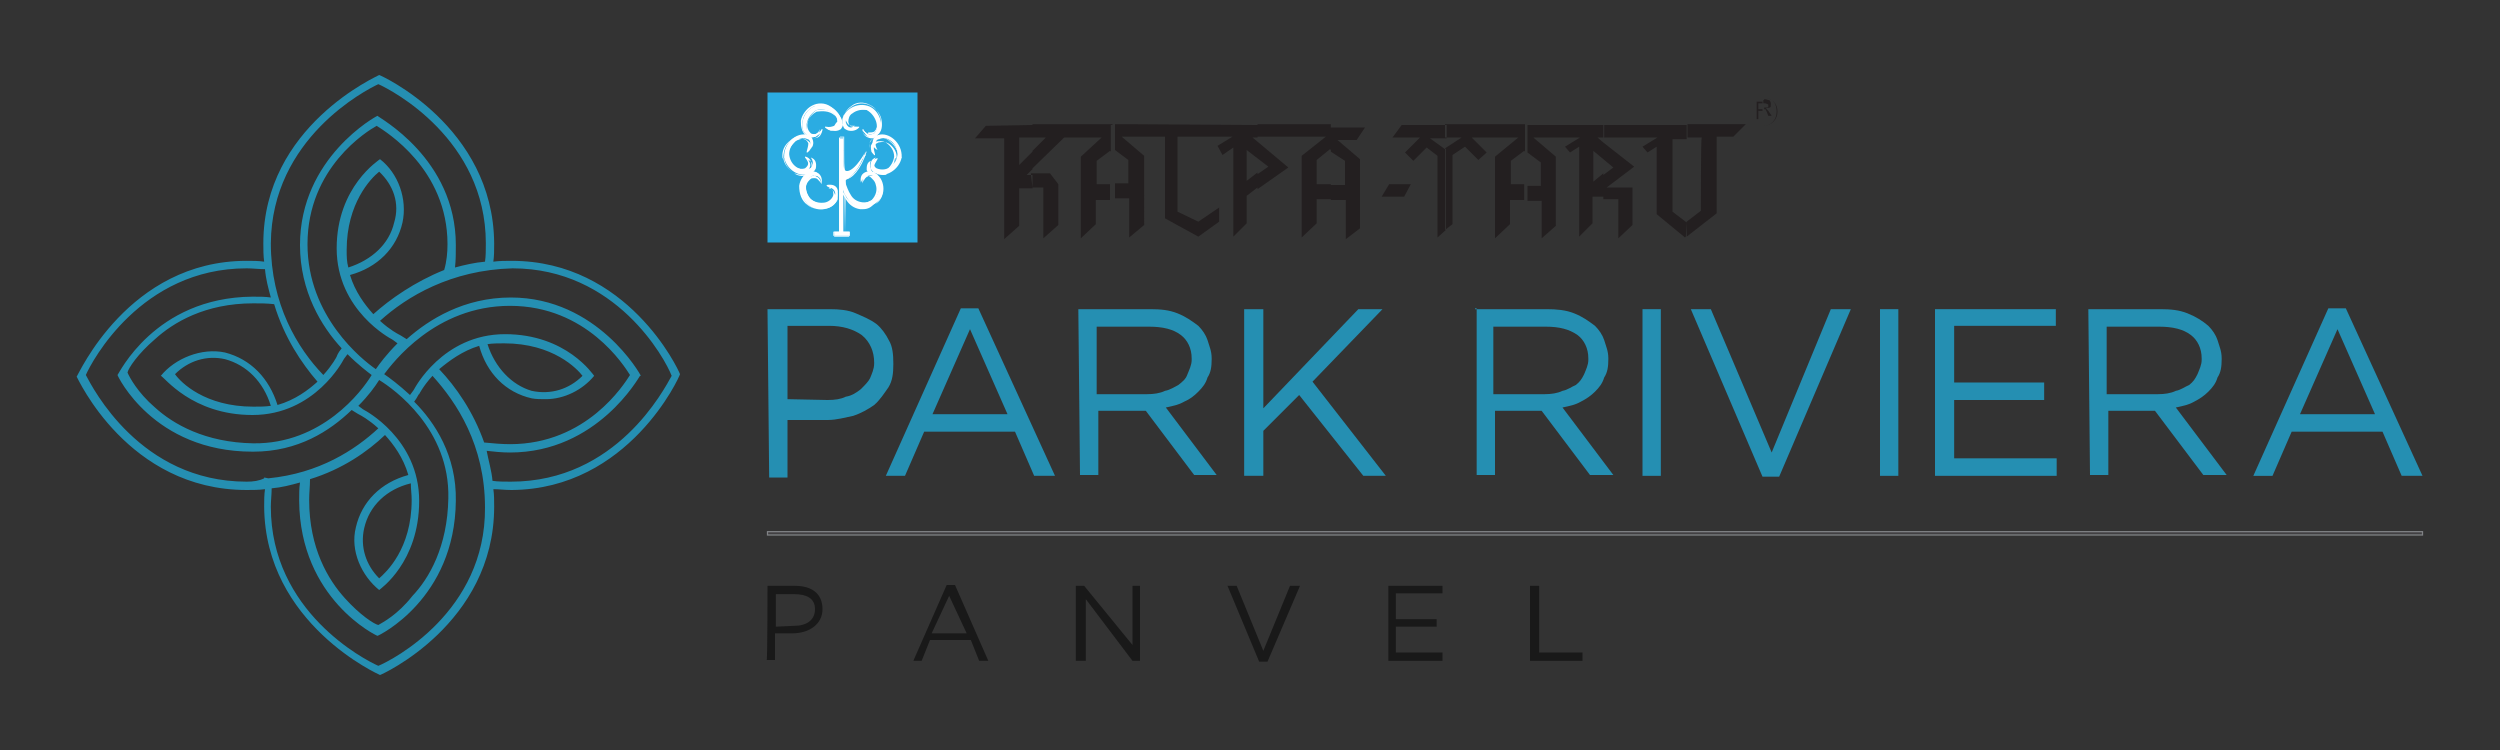 <?xml version="1.0" encoding="utf-8"?>
<!-- Generator: Adobe Illustrator 25.4.1, SVG Export Plug-In . SVG Version: 6.00 Build 0)  -->
<svg version="1.1" id="Layer_1" xmlns="http://www.w3.org/2000/svg" xmlns:xlink="http://www.w3.org/1999/xlink" x="0px" y="0px"
	 viewBox="0 0 300 90" style="enable-background:new 0 0 300 90;" xml:space="preserve">
<rect x="0" y="0" width="300" height="90" fill="#333333" stroke="none"/>
<style type="text/css">
	.st0{fill:#258FB2;}
	.st1{fill:none;stroke:#808285;stroke-width:0.15;stroke-miterlimit:10;}
	.st2{fill:#414042;stroke:#808285;stroke-width:0.15;stroke-miterlimit:10;}
	.st3{fill:#191919;}
	.st4{fill-rule:evenodd;clip-rule:evenodd;fill:#2BACE2;}
	.st5{fill-rule:evenodd;clip-rule:evenodd;fill:#FFFFFF;}
	.st6{fill:#FFFFFF;}
	.st7{fill:#231F20;}
	.st8{fill-rule:evenodd;clip-rule:evenodd;fill:#231F20;}
</style>
<g>
	<g>
		<path class="st0" d="M61.3,57.8L61.3,57.8c-0.7,0-1.6,0-2.2-0.1c-0.1-1.2-0.5-2.5-0.7-3.6c0.9,0.1,1.8,0.2,2.8,0.2
			c10.5,0,15.5-9.1,15.6-9.2h0.1c0-0.1-5.2-9.4-15.6-9.4c-5.6,0-9.8,2.6-12.5,5c-0.6-0.4-1-0.6-1-0.6s-1-0.5-2.2-1.6
			c3.2-2.9,8.5-6.1,15.9-6.3l0,0c12.4,0,18.3,10.8,19.1,12.9C79.7,46.7,74,57.8,61.3,57.8L61.3,57.8z M45.4,79.9
			c-1.6-0.7-12.9-6.5-12.9-19.1c0-0.7,0.1-1.5,0.1-2.2c1.2-0.1,2.3-0.4,3.4-0.7c-0.1,0.7-0.1,1.3-0.1,2.2
			c0.1,11.8,9.3,16.2,9.4,16.2c0.1,0,9.3-4.4,9.4-16.2c0.1-5.4-2.5-9.4-5-11.9c0.4-0.5,0.5-0.9,0.6-0.9c0,0,0.5-1,1.6-2.2
			c2.9,3.2,6.3,8.3,6.3,15.8C58.3,73.4,47.1,79.2,45.4,79.9L45.4,79.9z M29.6,57.8L29.6,57.8c-12.8,0-18.5-11.3-19.3-12.8
			c0.7-1.6,6.6-12.8,19.3-12.8l0,0c0.7,0,1.5,0.1,2.2,0.1c0.1,1.2,0.4,2.3,0.7,3.4c-0.7-0.1-1.3-0.1-2.2-0.1
			c-11.8,0.1-16.1,9.4-16.2,9.4c0,0.1,4.3,9.2,16.2,9.2h0.1c5.4,0,9.2-2.5,11.8-5c0.6,0.4,1,0.6,1,0.6s1,0.5,2.2,1.6
			c-2.8,2.6-7.1,5.4-13.2,6c-0.1,0-0.4-0.1-0.5-0.1c0,0.1,0,0.1,0,0.1C31.1,57.7,30.4,57.8,29.6,57.8L29.6,57.8z M32.5,48.7
			c-0.7,0.1-1.3,0.1-2.1,0.1c-5.8,0-8.7-2.9-9.4-3.9c1.6-1.6,3.8-2.3,6-1.8C29.6,43.8,31.6,45.8,32.5,48.7L32.5,48.7z M38.1,45.8
			c-1.1,1-2.7,2.2-4.8,2.8c-1-3.2-3.2-5.5-6.3-6.3c-2.8-0.6-6,0.7-7.7,2.8c0.4,0.1,3.7,4.7,11,4.7c7.5,0,10.9-6.6,10.9-6.6
			s0.1-0.2,0.5-0.7c1.3,1.3,2.5,2.2,2.9,2.5c-1.2,2-6,8.3-14.2,8.2c-5.8-0.1-9.6-2.3-11.8-4.3c-2.1-1.8-3.1-3.7-3.3-4.2
			c0.1-0.5,1.2-2.2,3.3-4c2.2-2,6-4.3,11.8-4.3c0.9,0,1.6,0,2.5,0.1C34.1,40.5,36.2,43.6,38.1,45.8L38.1,45.8z M49.4,60
			c0,5.9-3.1,8.7-3.9,9.4c-1.6-1.6-2.3-3.8-1.8-6c0.6-2.7,2.7-4.7,5.6-5.4C49.3,58.7,49.4,59.3,49.4,60L49.4,60z M45.4,75
			c-0.5-0.1-2.2-1.2-4-3.2c-2-2.2-4.3-6-4.3-11.8c0-0.9,0.1-1.6,0.1-2.5c3.9-1.2,6.9-3.3,9-5.3c1,1.1,2.2,2.7,2.8,4.8
			c-3.3,0.9-5.6,3.2-6.3,6.3c-0.7,2.8,0.7,5.8,2.8,7.5c0.1-0.1,4.8-3.3,4.8-10.7c0-7.5-6.6-10.9-6.6-10.9s-0.2-0.1-0.7-0.5
			c1.2-1.2,2-2.3,2.5-3.1c1.8,1.1,8.5,5.9,8.3,14.2c-0.1,5.8-2.3,9.6-4.3,11.7C47.7,73.8,45.9,74.7,45.4,75L45.4,75z M58.5,41.3
			c0.6-0.1,1.3-0.1,2-0.1c5.9,0,8.8,3.1,9.4,3.9c-1.6,1.6-3.8,2.3-6.1,1.8C61.4,46.2,59.4,44.1,58.5,41.3L58.5,41.3z M52.7,44.3
			c1.2-1,2.8-2.2,4.8-2.8c0.9,3.3,3.2,5.6,6.3,6.3c0.5,0.1,1.1,0.1,1.7,0.1c2.2,0,4.4-1.1,5.8-2.8l0,0c-0.1-0.1-3.3-5-10.7-5
			c-7.5,0-10.9,6.6-10.9,6.6s-0.1,0.2-0.5,0.7c-1.3-1.2-2.5-2.1-3.1-2.5c1-1.3,6.1-8.2,15.1-8.2c9.2,0,13.7,7.2,14.4,8.3
			c-0.7,1.1-5.2,8.3-14.4,8.3c-1,0-2.1-0.1-3.1-0.2C56.8,49.4,54.7,46.4,52.7,44.3L52.7,44.3z M41.6,30c0-5.6,2.9-8.6,3.9-9.4
			c1.7,1.6,2.5,3.8,1.8,6.1c-0.6,2.6-2.7,4.5-5.5,5.4C41.6,31.4,41.6,30.7,41.6,30L41.6,30z M44.8,37.7c-1-1.1-2.2-2.7-2.8-4.7
			c3.3-0.9,5.6-3.2,6.3-6.3c0.6-2.8-0.5-5.9-2.7-7.6c-0.1,0.1-5.2,3.3-5.2,10.7c0,7.5,6.6,10.9,6.6,10.9s0.2,0.1,0.7,0.5
			c-1.3,1.3-2.2,2.5-2.6,3.1c-1.6-1.1-8.2-6.3-8.2-15c0-9.2,7.2-13.6,8.3-14.2c1.1,0.7,8.5,5.2,8.5,14.2c0,1-0.1,2.1-0.4,3.1
			C49.8,33.8,46.8,35.9,44.8,37.7L44.8,37.7z M45.4,10.1c1.6,0.7,12.9,6.6,12.9,19.1c0,0.7,0,1.6-0.1,2.2c-1.2,0.1-2.5,0.4-3.6,0.7
			c0.1-0.9,0.1-1.7,0.1-2.7c0-10.4-9.3-15.3-9.4-15.5c-0.1,0-9.3,5-9.3,15.5c0,5.6,2.6,9.8,5,12.4c-0.5,0.6-0.6,1-0.6,1
			s-0.5,1-1.6,2.2c-3.1-3.2-6.3-8.5-6.3-15.8C32.6,16.6,43.9,10.8,45.4,10.1L45.4,10.1z M81.6,44.9c-0.2-0.6-6.3-13.6-20.2-13.6l0,0
			c-0.7,0-1.5,0-2.2,0.1c0.1-0.7,0.1-1.3,0.1-2.2C59.2,15.1,45.6,9,45.5,9c-0.1,0.1-13.9,6.1-13.9,20.2c0,0.7,0,1.5,0.1,2.2
			c-0.7-0.1-1.3-0.1-2.1-0.1l0,0c-14.2,0-20.2,13.7-20.4,13.9c0.1,0.1,6.1,13.6,20.4,13.6l0,0c0.7,0,1.5,0,2.2-0.1
			c-0.1,0.7-0.1,1.3-0.1,2.1C31.8,74.9,45.6,81,45.6,81c0.1,0,13.7-6.1,13.7-20.2c0-0.7,0-1.5-0.1-2.1c0.7,0,1.3,0.1,2.2,0.1l0,0
			C75.5,58.7,81.6,45.1,81.6,44.9L81.6,44.9z"/>
	</g>
	<g>
		<g>
			<line class="st1" x1="92.1" y1="64.1" x2="246" y2="64.1"/>
			<rect x="92.1" y="63.8" class="st2" width="198.6" height="0.4"/>
		</g>
		<g>
			<g>
				<path class="st0" d="M99.3,48c0.9,0,1.6-0.1,2.2-0.4c0.7-0.1,1.3-0.5,1.8-0.9c0.5-0.5,0.9-0.9,1.1-1.3c0.2-0.5,0.5-1.1,0.5-1.8
					v-0.1c0-1.3-0.5-2.5-1.5-3.3c-1-0.7-2.3-1.1-3.9-1.1h-5v8.8L99.3,48L99.3,48z M92.1,37.1h7.5c1.1,0,2.2,0.1,3.1,0.5
					s1.7,0.7,2.5,1.3c0.6,0.5,1.1,1.2,1.5,2c0.4,0.7,0.5,1.6,0.5,2.7v0.1c0,1.1-0.1,2-0.6,2.8c-0.5,0.7-1,1.5-1.7,2.1
					c-0.7,0.5-1.6,1-2.5,1.3c-1,0.2-2,0.5-3.1,0.5h-4.8v6.9h-2.2L92.1,37.1L92.1,37.1z"/>
				<path class="st0" d="M120.9,49.7l-4.5-10.2l-4.5,10.2H120.9z M115.3,37h2.1l9.2,20.1h-2.5l-2.3-5.3h-10.9l-2.3,5.3h-2.3
					L115.3,37z"/>
				<path class="st0" d="M137.7,47.3c0.7,0,1.5-0.1,2.1-0.4c0.6-0.1,1.2-0.5,1.6-0.7c0.5-0.4,0.9-0.7,1.1-1.3
					c0.2-0.5,0.5-1.1,0.5-1.7V43c0-1.2-0.5-2.2-1.3-2.8c-0.9-0.7-2.2-1-3.8-1h-6.3v8.1C131.6,47.3,137.7,47.3,137.7,47.3z
					 M129.4,37.1h8.6c1.3,0,2.3,0.1,3.3,0.5c1,0.4,1.7,0.9,2.5,1.5c0.5,0.5,0.9,1.1,1.1,1.7c0.2,0.7,0.5,1.3,0.5,2.2v0.1
					c0,0.9-0.1,1.6-0.5,2.2c-0.2,0.7-0.6,1.2-1.1,1.7s-1,0.9-1.7,1.2c-0.7,0.4-1.3,0.5-2.2,0.7l6.1,8.1h-2.7l-5.8-7.7h-0.1h-5.6v7.7
					h-2.2L129.4,37.1L129.4,37.1z"/>
				<polygon class="st0" points="149.3,37.1 151.6,37.1 151.6,49 163,37.1 165.9,37.1 157.5,45.8 166.3,57.1 163.6,57.1 155.9,47.4 
					151.6,51.7 151.6,57.1 149.3,57.1 				"/>
				<path class="st0" d="M185.4,47.3c0.7,0,1.5-0.1,2.1-0.4c0.6-0.1,1.1-0.5,1.6-0.7c0.5-0.4,0.7-0.7,1-1.3c0.2-0.5,0.5-1.1,0.5-1.7
					V43c0-1.2-0.5-2.2-1.3-2.8c-1-0.7-2.2-1-3.8-1h-6.3v8.1C179.3,47.3,185.4,47.3,185.4,47.3z M177,37.1h8.6c1.2,0,2.3,0.1,3.3,0.5
					c1,0.4,1.7,0.9,2.5,1.5c0.5,0.5,0.9,1.1,1.1,1.7c0.2,0.7,0.5,1.3,0.5,2.2v0.1c0,0.9-0.1,1.6-0.5,2.2c-0.2,0.7-0.6,1.2-1.1,1.7
					c-0.5,0.5-1.1,0.9-1.7,1.2c-0.7,0.4-1.3,0.5-2.2,0.7l6.1,8.1h-2.8l-5.8-7.7l0,0h-5.6v7.7h-2.2v-20H177z"/>
				<rect x="197.1" y="37.1" class="st0" width="2.2" height="20"/>
				<polygon class="st0" points="202.9,37.1 205.3,37.1 212.6,54.3 219.7,37.1 222.1,37.1 213.5,57.2 211.5,57.2 				"/>
				<rect x="225.6" y="37.1" class="st0" width="2.2" height="20"/>
				<polygon class="st0" points="232.2,37.1 246.7,37.1 246.7,39.1 234.5,39.1 234.5,45.9 245.3,45.9 245.3,48 234.5,48 234.5,55 
					246.8,55 246.8,57.1 232.2,57.1 				"/>
				<path class="st0" d="M259,47.3c0.7,0,1.5-0.1,2.1-0.4c0.6-0.1,1.1-0.5,1.6-0.7c0.5-0.4,0.7-0.7,1-1.3c0.2-0.5,0.5-1.1,0.5-1.7
					V43c0-1.2-0.5-2.2-1.3-2.8c-0.9-0.7-2.2-1-3.8-1h-6.3v8.1C252.8,47.3,259,47.3,259,47.3z M250.6,37.1h8.6c1.3,0,2.3,0.1,3.3,0.5
					c1,0.4,1.8,0.9,2.5,1.5c0.5,0.5,0.9,1.1,1.1,1.7c0.2,0.7,0.5,1.3,0.5,2.2v0.1c0,0.9-0.1,1.6-0.5,2.2c-0.2,0.7-0.6,1.2-1.1,1.7
					c-0.5,0.5-1.1,0.9-1.7,1.2c-0.7,0.4-1.3,0.5-2.2,0.7l6.1,8.1h-2.8l-5.8-7.7l0,0h-5.6v7.7h-2.2L250.6,37.1L250.6,37.1z"/>
				<path class="st0" d="M285,49.7l-4.5-10.2L276,49.7H285z M279.4,37h2.1l9.2,20.1h-2.5l-2.3-5.3H275l-2.3,5.3h-2.3L279.4,37z"/>
			</g>
		</g>
		<g>
			<path class="st3" d="M95.3,75.1c1.5,0,2.5-0.7,2.5-2l0,0c0-1.3-1-1.8-2.5-1.8h-2.2v3.9L95.3,75.1L95.3,75.1z M92.1,70.3h3.3
				c2.1,0,3.3,1,3.3,2.8l0,0c0,1.8-1.6,2.9-3.6,2.9H93v3.2h-1C92.1,79.3,92.1,70.3,92.1,70.3z"/>
			<path class="st3" d="M116,76l-2.1-4.5l-2.1,4.5H116z M113.6,70.2h1l4,9.1h-1.1l-1-2.5h-4.9l-1,2.5h-1L113.6,70.2z"/>
			<polygon class="st3" points="129.1,70.3 130.1,70.3 135.9,77.4 135.9,70.3 136.8,70.3 136.8,79.3 135.9,79.3 130.3,71.9 
				130.3,79.3 129.1,79.3 			"/>
			<polygon class="st3" points="147.3,70.3 148.4,70.3 151.6,78.1 154.8,70.3 156,70.3 152.1,79.4 151.1,79.4 			"/>
			<polygon class="st3" points="166.6,70.3 173.1,70.3 173.1,71.2 167.5,71.2 167.5,74.3 172.4,74.3 172.4,75.2 167.5,75.2 
				167.5,78.3 173.1,78.3 173.1,79.3 166.6,79.3 			"/>
			<polygon class="st3" points="183.6,70.3 184.7,70.3 184.7,78.3 189.9,78.3 189.9,79.3 183.6,79.3 			"/>
		</g>
		<g>
			<g>
				<g>
					<rect x="92.1" y="11.1" class="st4" width="18" height="18"/>
				</g>
				<g>
					<path class="st5" d="M104.4,12.8c-1.6-0.7-3.3,0.5-3.3,1.7c-0.1,0.4,0.2,0.9,0.2,0.9c0.5,0.4,1,0.4,1.5,0
						c-1,0.1-1.2-0.4-1.3-0.7c-0.1-1,1.3-1.8,2.5-1.5c1.1,0.6,1.6,2.1,0.9,2.8c-0.2,0.1-0.9,0.4-1.3-0.5c0.1,0.6,0.5,1,1,1
						c0,0,0.5-0.1,0.7-0.4C106.1,15.5,105.8,13.5,104.4,12.8z"/>
				</g>
				<g>
					<path class="st6" d="M104.5,16.6c-0.6-0.1-1-0.5-1-1c0,0,0,0,0-0.1c0,0,0,0,0.1,0c0.1,0.4,0.5,0.5,0.7,0.6c0.1,0,0.5,0,0.6-0.1
						c0.2-0.2,0.5-0.7,0.4-1.2c-0.1-0.7-0.5-1.3-1.2-1.6c-0.6-0.1-1.3,0-1.8,0.4c-0.4,0.2-0.5,0.7-0.5,1c0,0.1,0.1,0.4,0.2,0.5
						s0.5,0.1,1,0.1c0,0,0,0,0.1,0c0,0,0,0,0,0.1c-0.5,0.5-1,0.5-1.6,0c0,0-0.4-0.5-0.4-0.9c0-0.6,0.5-1.2,1.1-1.6
						c0.7-0.5,1.6-0.5,2.3-0.1l0,0c0.7,0.4,1.2,1,1.3,1.8c0.1,0.7,0,1.3-0.5,1.7C105.1,16.6,104.6,16.6,104.5,16.6z M103.5,15.7
						c0.1,0.5,0.5,0.7,1,0.7c0,0,0.5-0.1,0.7-0.4c0.4-0.5,0.5-1,0.5-1.6c-0.1-0.7-0.6-1.5-1.3-1.8c-0.7-0.4-1.6-0.4-2.2,0.1
						c-0.6,0.4-1,1-1,1.6c-0.1,0.4,0.2,0.7,0.2,0.7c0.4,0.4,0.7,0.4,1.2,0.1c-0.4,0-0.6,0-0.7-0.1c-0.2-0.1-0.4-0.5-0.4-0.6
						c0-0.5,0.1-0.9,0.6-1.1c0.5-0.5,1.3-0.6,2-0.4c0.6,0.4,1.1,1,1.2,1.6c0.1,0.5-0.1,1-0.4,1.3c-0.2,0.1-0.5,0.1-0.7,0.1
						C104,16.2,103.8,16,103.5,15.7z"/>
				</g>
				<g>
					<path class="st5" d="M97.6,12.8c1.6-0.7,3.3,0.5,3.3,1.7c0.1,0.4-0.2,0.9-0.2,0.9c-0.5,0.4-1,0.4-1.5,0c1,0.1,1.2-0.4,1.3-0.7
						c0.1-1-1.3-1.8-2.5-1.5c-1.1,0.6-1.6,2.1-0.9,2.8c0.2,0.1,0.9,0.4,1.3-0.5c-0.1,0.6-0.5,1-1,1c0,0-0.5-0.1-0.7-0.4
						C95.9,15.5,96.2,13.5,97.6,12.8z"/>
				</g>
				<g>
					<path class="st6" d="M97.5,16.6c0,0-0.6-0.1-0.9-0.4c-0.4-0.5-0.5-1-0.5-1.7c0.1-0.7,0.7-1.5,1.3-1.8l0,0
						c0.7-0.4,1.6-0.4,2.3,0.1c0.6,0.4,1,1,1.1,1.6c0.1,0.5-0.2,0.9-0.2,0.9c-0.5,0.5-1,0.5-1.6,0c0,0,0,0,0-0.1c0,0,0,0,0.1,0
						c0.5,0.1,0.7,0,1-0.1c0.1-0.1,0.2-0.4,0.4-0.5c0-0.4-0.1-0.7-0.5-1c-0.5-0.5-1.3-0.5-2-0.4c-0.6,0.4-1,1-1.1,1.6
						c-0.1,0.5,0.1,0.9,0.4,1.2c0.1,0.1,0.5,0.1,0.6,0.1c0.2-0.1,0.5-0.2,0.7-0.6c0,0,0,0,0.1,0c0,0,0,0,0,0.1
						C98.5,16.4,98.2,16.6,97.5,16.6z M97.6,12.8c-0.7,0.4-1.2,1-1.3,1.8c-0.1,0.6,0,1.3,0.5,1.6c0.2,0.2,0.7,0.4,0.7,0.4
						c0.5,0,0.7-0.2,1-0.7c-0.1,0.2-0.5,0.4-0.6,0.5c-0.2,0.1-0.5,0-0.7-0.1c-0.4-0.4-0.5-0.7-0.4-1.3c0.1-0.7,0.6-1.3,1.2-1.6
						c0.7-0.1,1.5-0.1,2.1,0.4c0.4,0.2,0.6,0.7,0.6,1.1c0,0.1-0.1,0.5-0.4,0.6c-0.1,0.1-0.4,0.1-0.6,0.1c0.5,0.2,0.9,0.1,1.2-0.1
						l0,0c0,0,0.4-0.5,0.2-0.7c0-0.6-0.5-1.2-1-1.6C99.2,12.6,98.5,12.6,97.6,12.8z"/>
				</g>
				<g>
					<path class="st5" d="M94.1,18.9L94.1,18.9c-0.1-1.8,1.6-3.1,2.8-2.7c0.5,0.1,0.6,0.5,0.6,0.5c0.2,0.5,0.1,1-0.5,1.3
						c0.5-0.9,0.1-1.3-0.1-1.3c-1-0.5-2.2,0.6-2.2,1.8c0.1,1.3,1.3,2.2,2.5,1.7c0.2-0.1,0.6-0.6,0.1-1.3c0.6,0.2,0.7,0.7,0.6,1.3
						c0,0-0.2,0.5-0.6,0.6C96,21.4,94.4,20.4,94.1,18.9"/>
				</g>
				<g>
					<rect x="94.1" y="18.8" class="st6" width="0.1" height="0.1"/>
				</g>
				<g>
					<path class="st6" d="M96.4,21c-0.4,0-0.7-0.1-1.1-0.2c-0.7-0.5-1.2-1.1-1.3-1.8h0.1c0.1,0.7,0.5,1.3,1.2,1.8
						c0.6,0.4,1.2,0.4,1.6,0.1c0.4-0.1,0.6-0.5,0.6-0.6c0.1-0.5,0-0.9-0.5-1.1c0.5,0.7,0.1,1-0.1,1.3c-0.5,0.1-0.9,0.1-1.3-0.1
						c-0.6-0.4-1-1-1.1-1.7c0-0.7,0.5-1.3,1-1.8c0.5-0.2,0.9-0.4,1.3-0.1c0.1,0.1,0.4,0.2,0.5,0.5s0,0.5-0.1,0.7
						c0.2-0.2,0.5-0.7,0.2-1.2c0,0-0.2-0.5-0.6-0.5c-0.5-0.1-1.2,0-1.8,0.5c-0.7,0.5-1,1.3-1,2.2h-0.1c-0.1-0.9,0.2-1.6,1-2.2
						c0.6-0.5,1.3-0.6,1.8-0.5c0.5,0.1,0.7,0.5,0.7,0.5c0.2,0.5,0.1,1-0.5,1.5c0,0,0,0-0.1,0c0,0,0,0,0-0.1c0.1-0.4,0.2-0.7,0.2-1
						c-0.1-0.2-0.2-0.4-0.5-0.5c-0.4-0.1-0.7-0.1-1.2,0.1c-0.5,0.4-1,1-1,1.7c0.1,0.7,0.5,1.3,1.1,1.6c0.5,0.2,0.9,0.2,1.2,0.1
						c0.5-0.4,0.5-0.7,0-1.3c0,0,0,0,0-0.1c0,0,0,0,0.1,0c0.6,0.2,0.7,0.7,0.7,1.3c0,0-0.2,0.5-0.7,0.6C97,21,96.8,21,96.4,21z"/>
				</g>
				<g>
					<path class="st5" d="M108.2,18.9L108.2,18.9c0.1-1.8-1.6-3.1-2.8-2.7c-0.5,0.1-0.6,0.5-0.6,0.5c-0.2,0.5-0.1,1,0.5,1.3
						c-0.5-0.9-0.1-1.3,0.2-1.3c1-0.5,2.2,0.6,2.2,1.8c-0.1,1.3-1.3,2.2-2.5,1.7c-0.2-0.1-0.7-0.6-0.1-1.3c-0.6,0.2-0.7,0.7-0.6,1.3
						c0,0,0.2,0.5,0.6,0.6C106.2,21.4,107.9,20.4,108.2,18.9"/>
				</g>
				<g>
					<polygon class="st6" points="108.2,18.9 108.1,18.9 108.2,18.8 					"/>
				</g>
				<g>
					<path class="st6" d="M105.8,21c-0.2,0-0.5,0-0.7-0.1c-0.4-0.1-0.6-0.6-0.6-0.6c-0.1-0.6,0.1-1.1,0.7-1.3c0,0,0,0,0.1,0
						s0,0,0,0.1c-0.2,0.4-0.4,0.6-0.4,0.9s0.1,0.5,0.4,0.5c0.4,0.1,0.7,0.1,1.2-0.1c0.6-0.4,1-1,1.1-1.6c0-0.7-0.5-1.3-1-1.6
						c-0.4-0.2-0.7-0.2-1.2-0.1c-0.1,0.1-0.4,0.1-0.5,0.5c-0.1,0.2,0,0.5,0.1,0.9c0,0,0,0,0,0.1s0,0-0.1,0c-0.5-0.5-0.7-1-0.5-1.5
						c0,0,0.2-0.5,0.7-0.6s1.3,0,1.8,0.5c0.7,0.5,1,1.3,1,2.2h-0.1c0.1-0.7-0.2-1.6-1-2.2c-0.5-0.5-1.2-0.6-1.8-0.5
						c-0.4,0.1-0.6,0.5-0.6,0.5c-0.1,0.5-0.1,0.9,0.2,1.2c-0.1-0.2-0.1-0.5-0.1-0.7c0.1-0.2,0.2-0.5,0.5-0.5
						c0.5-0.1,0.9-0.1,1.3,0.1c0.6,0.4,1,1,1,1.7c-0.1,0.7-0.5,1.3-1.1,1.7c-0.5,0.2-1,0.2-1.3,0.1c-0.1-0.1-0.4-0.2-0.5-0.6
						c0-0.2,0-0.5,0.1-0.7c-0.5,0.2-0.5,0.7-0.5,1.1l0,0c0,0,0.2,0.5,0.5,0.5c0.5,0.2,1.1,0.1,1.7-0.1c0.7-0.4,1.1-1,1.2-1.8h0.1
						c-0.1,0.7-0.5,1.5-1.2,1.8C106.6,21,106.1,21,105.8,21z"/>
				</g>
				<g>
					<path class="st5" d="M97,24.6c-1.3-1.2-1-3.3,0.1-3.8c0.4-0.2,0.9-0.1,0.9-0.1c0.5,0.2,0.7,0.7,0.6,1.3c-0.1-1-0.9-1-1.1-0.9
						c-1,0.5-1,2-0.2,2.8c1,0.9,2.6,0.6,2.9-0.5c0.1-0.2,0-0.9-1-1c0.6-0.1,1.1,0,1.3,0.5c0,0,0.1,0.5,0,0.9
						C100.2,25.1,98.2,25.6,97,24.6z"/>
				</g>
				<g>
					<path class="st6" d="M98.5,25.1c-0.5,0-1.1-0.1-1.6-0.5l0,0c-0.7-0.5-1-1.3-1-2.3c0.1-0.7,0.5-1.3,1-1.6
						c0.4-0.2,0.9-0.1,0.9-0.1c0.6,0.2,0.7,0.7,0.7,1.3l0,0l0,0l0,0c-0.1-0.4-0.2-0.6-0.5-0.7C97.7,21,97.5,21,97.4,21
						c-0.4,0.1-0.7,0.5-0.7,1c-0.1,0.6,0.1,1.3,0.5,1.8c0.5,0.5,1.2,0.6,1.8,0.5c0.5-0.1,0.9-0.5,1-0.9c0-0.1,0-0.4-0.1-0.6
						c-0.1-0.1-0.5-0.4-0.7-0.5l0,0c0,0,0,0,0-0.1c0.6-0.1,1.1,0,1.3,0.5c0,0,0.1,0.6,0,1c-0.1,0.5-0.7,1-1.3,1.1
						C99.1,25.1,98.7,25.1,98.5,25.1z M97,24.6c0.6,0.5,1.3,0.6,2.2,0.4c0.6-0.1,1.1-0.6,1.3-1c0.1-0.4,0-0.9,0-0.9
						c-0.1-0.5-0.6-0.6-1.1-0.5c0.4,0.1,0.5,0.1,0.7,0.5c0.2,0.4,0.1,0.5,0.1,0.6c-0.1,0.5-0.5,0.7-1,1c-0.7,0.1-1.5,0-2-0.5
						c-0.5-0.5-0.7-1.2-0.5-1.8c0.1-0.5,0.5-0.9,0.7-1c0.1,0,0.5-0.1,0.7,0.1c0.1,0.1,0.4,0.4,0.5,0.6c0-0.5-0.1-0.9-0.6-1l0,0
						c0,0-0.5-0.1-0.7,0.1c-0.5,0.2-0.9,0.9-1,1.6C96.2,23.2,96.4,24,97,24.6z"/>
				</g>
				<g>
					<path class="st5" d="M105,20.8c-0.4-0.2-0.9-0.1-0.9-0.1c-0.5,0.2-0.7,0.7-0.6,1.3c0.2-1,0.9-1,1.2-0.9c1,0.5,1,2,0.2,2.8
						c-1,0.7-2.3,0.4-2.8-0.5c-0.6-0.9-0.9-2.5-1-2.5c0,0-0.4-0.1-0.1,0.7c0.2,1-0.1,0.9,0.6,2.1c0.7,1.2,2.3,1.6,3.6,0.6
						C106.5,23.4,106.1,21.3,105,20.8"/>
				</g>
				<g>
					<path class="st6" d="M103.6,25.1c-0.1,0-0.2,0-0.4,0c-0.7-0.1-1.3-0.5-1.7-1.2c-0.5-0.7-0.5-1-0.5-1.3c0-0.1,0-0.4-0.1-0.7
						c-0.1-0.5-0.1-0.6,0-0.7s0.1,0,0.1,0s0.1,0.1,0.1,0.5c0.1,0.5,0.4,1.5,0.7,2c0.2,0.5,0.7,0.7,1.3,0.7c0.5,0.1,1-0.1,1.5-0.4
						c0.5-0.5,0.7-1.2,0.5-1.8c-0.1-0.5-0.4-0.7-0.7-1c-0.2-0.1-0.5-0.1-0.6,0c-0.1,0.1-0.4,0.4-0.5,0.7l0,0l0,0l0,0
						c-0.1-0.7,0.1-1.1,0.7-1.3c0,0,0.6-0.1,1,0.1l0.1,0.2c-0.4-0.2-0.9-0.1-0.9-0.1c-0.5,0.1-0.6,0.5-0.6,1
						c0.1-0.2,0.2-0.5,0.5-0.6c0.1-0.1,0.5-0.1,0.7-0.1c0.5,0.1,0.7,0.5,0.7,1c0.1,0.7-0.1,1.3-0.5,1.8c-0.5,0.4-1,0.5-1.6,0.5
						c-0.6-0.1-1.1-0.5-1.5-0.9c-0.5-0.6-0.6-1.5-0.7-2c-0.1-0.1-0.1-0.5-0.1-0.5s0,0-0.1,0c0,0,0,0-0.1,0s-0.1,0.1,0,0.6
						c0.1,0.4,0.1,0.5,0.1,0.7c0,0.2,0,0.5,0.5,1.3c0.4,0.6,1,1,1.6,1.1c0.6,0.1,1.3-0.1,1.8-0.5l0.1,0.1
						C104.6,24.9,104.1,25.1,103.6,25.1z"/>
				</g>
				<g>
					<path class="st6" d="M105.1,24.5L105.1,24.5c0.6-0.6,0.9-1.3,0.7-2.2c-0.1-0.7-0.5-1.3-1-1.5v-0.1c0.5,0.2,1,0.9,1,1.6
						C106.1,23.1,105.8,24,105.1,24.5z"/>
				</g>
				<g>
					<path class="st5" d="M103.8,18.3c-1.3,2.3-2.3,2.5-2.5,2c-0.1-0.4-0.1-1.3-0.1-2V18v-0.7v-0.7h-0.5V17v10.9h0.5v-6.1v-0.1
						C101.7,21.6,102.9,20.9,103.8,18.3"/>
				</g>
				<g>
					<path class="st6" d="M101.7,20.7C101.7,20.7,101.6,20.7,101.7,20.7c-0.1,0-0.2-0.1-0.4-0.2c-0.1-0.5-0.1-1.3-0.1-2v-0.4h0.1
						v0.4c0,0.7,0,1.6,0.1,2C101.4,20.4,101.4,20.5,101.7,20.7c0.2,0,1-0.5,2.1-2.2l0.1,0.1C102.9,19.8,102,20.7,101.7,20.7z"/>
				</g>
				<g>
					<rect x="101.2" y="16.5" class="st6" width="0.1" height="1.6"/>
				</g>
				<g>
					<rect x="100.8" y="16.4" class="st6" width="0.5" height="0.1"/>
				</g>
				<g>
					<rect x="100.7" y="16.5" class="st6" width="0.1" height="11.5"/>
				</g>
				<g>
					<rect x="100.8" y="28" class="st6" width="0.5" height="0.1"/>
				</g>
				<g>
					<path class="st6" d="M101.4,28L101.4,28l-0.1-6.4c0,0,0-0.1,0.1-0.1c0.4,0,1.6-0.7,2.5-3.3h0.1c-0.7,2.2-1.8,3.3-2.5,3.3
						L101.4,28L101.4,28z"/>
				</g>
				<g>
					<rect x="100.1" y="27.8" class="st5" width="1.8" height="0.5"/>
				</g>
				<g>
					<rect x="100.1" y="27.8" class="st6" width="1.8" height="0.1"/>
				</g>
				<g>
					<rect x="100" y="27.8" class="st6" width="0.1" height="0.5"/>
				</g>
				<g>
					<rect x="100.1" y="28.3" class="st6" width="1.8" height="0.1"/>
				</g>
				<g>
					<rect x="101.9" y="27.8" class="st6" width="0.1" height="0.5"/>
				</g>
			</g>
			<g>
				<g>
					<path class="st7" d="M211.6,15.1c-1,0-1.7-0.7-1.7-1.7s0.7-1.7,1.7-1.7c1,0,1.7,0.7,1.7,1.7C213.3,14.3,212.6,15.1,211.6,15.1z
						 M211.6,11.7c-1,0-1.7,0.7-1.7,1.7s0.7,1.7,1.7,1.7c0.9,0,1.6-0.7,1.6-1.7C213.2,12.3,212.6,11.7,211.6,11.7z"/>
				</g>
				<g>
					<path class="st8" d="M210.8,14.3v-2.1h0.7v0.2h-0.5v0.7h0.5v0.2c0,0,0,0-0.1,0h-0.1H211v1L210.8,14.3L210.8,14.3z M211.6,12.2
						v0.2h0.1c0.1,0,0.2,0,0.4,0.1c0.1,0,0.1,0.1,0.1,0.2s0,0.1,0,0.1l-0.1,0.1c0,0-0.1,0-0.4,0l0,0v0.2c0,0,0,0,0.1,0
						c0,0,0.1,0,0.1,0.1c0,0.1,0.1,0.1,0.1,0.2l0.2,0.5h0.4l-0.4-0.6c-0.1-0.1-0.1-0.1-0.2-0.2l-0.1-0.1c0.1,0,0.4-0.1,0.5-0.1
						c0.1-0.1,0.1-0.1,0.1-0.4c0-0.1,0-0.2-0.1-0.4c-0.1-0.1-0.1-0.1-0.2-0.1c-0.1,0-0.2-0.1-0.5-0.1v0.1H211.6z"/>
				</g>
				<g>
					<path class="st8" d="M161.4,19.3v2.9h-1.7v1.8h1.8v4.7l1.7-1.3v-8.3l-2.7-2.3h2.3l1-1.5H161h-1.3v2.9L161.4,19.3z M159.7,22.1
						H158v-2.9l1.6-1.3l0.1,0.1v-3.1h-8.8v1.5h8.2l-2.9,2.3v9.8l1.8-1.7v-2.9h1.7L159.7,22.1L159.7,22.1z M150.9,22.7v-1.8l1.3-0.9
						l-1.3-1v-2l3.7,3.1L150.9,22.7z M150.9,15v1.5h-0.6l0.6,0.5v2l-1.3-1v3.7l1.3-1v1.8l-1.3,1v3.3l-1.6,1.6V17.7l-1.3,0.9
						l-0.6-1.1l1.8-1.1h-6.5h-0.1v9l2.5,1.2l2.5-1.7v1.7l-2.5,1.8l-4-2.2v-9.8h-5h-0.2l2.7,2.3V27l-1.8,1.5v-4.7h-1.7V22h1.6v-2.8
						l-1.6-1.2v-3.1h1.5L150.9,15L150.9,15z M133.3,15v3.2l-0.1-0.1l-1.6,1.2v2.8h1.6V24h-1.7v2.9l-1.8,1.7v-9.8l2.5-2.3h-4.5
						l-3.8,3.7v-2.1l1.6-1.6h-1.6v-1.6h9.6V15z M123.9,22.5h1.3v6.1l1.8-1.6v-4.9l-1-1.3h-2.3L123.9,22.5L123.9,22.5z M123.9,15v1.5
						h-1.6v3.3l1.6-1.6v2.1l-0.7,0.7h0.7v1.6h-1.6v4.5l-1.8,1.6V16.6H117l1.3-1.5L123.9,15L123.9,15z"/>
				</g>
				<g>
					<polygon class="st8" points="166.7,22.1 165.8,23.6 168.5,23.6 169.3,22.1 					"/>
				</g>
				<g>
					<path class="st8" d="M204.1,25.3l-1.7,1.3v1.8l3.6-2.8v-9.2h2l1.5-1.5h-7v1.6h1.7C204.1,16.6,204.1,25.3,204.1,25.3z
						 M202.4,26.7L202.4,26.7l-1.7-1.3v-8.7h1.7V15h-9.9v1.5h6.4l-1.8,1.1l0.6,0.7l1.1-0.7v8.1l3.4,2.8l0.1-0.1L202.4,26.7
						L202.4,26.7z M192.4,23.8V21l1.2-0.9l-1.2-1v-2l3.7,2.9l-3.3,2.5h3.1v4.5l-1.7,1.6V24v-0.1H192.4L192.4,23.8z M192.4,15v1.5
						h-0.6h-0.1l0.7,0.6v2l-1.2-1v3.7l1.2-1v2.8h-1.3v3.2l-1.6,1.6V17.6l-1.1,0.7l-0.6-0.7l1.8-1.1H184l2.7,2.3v8.3l-1.7,1.5v-4.5
						h-1.7v-1.8h1.6v-2.8l-1.6-1.2V15h5.6H192.4L192.4,15z M183,15v3.2l-0.1-0.1l-1.6,1.2v2.8h1.6V24h-1.7v2.9l-1.8,1.7v-9.8
						l2.8-2.3h-5.6l1.8,1.8l-1,0.9l-1.6-1.6l-1.5,1v8.3l-0.9,0.7v-9.8l2-1.3h-2v-1.6h9.6V15z M173.6,15v1.6h-2l1.8,1.3l0.1-0.1v9.8
						l-1,0.9v-9.8l-1.3-1l-1.6,1.6l-1-1l1.8-1.8h-3.3l1.1-1.5L173.6,15L173.6,15z"/>
				</g>
			</g>
		</g>
	</g>
</g>
</svg>
